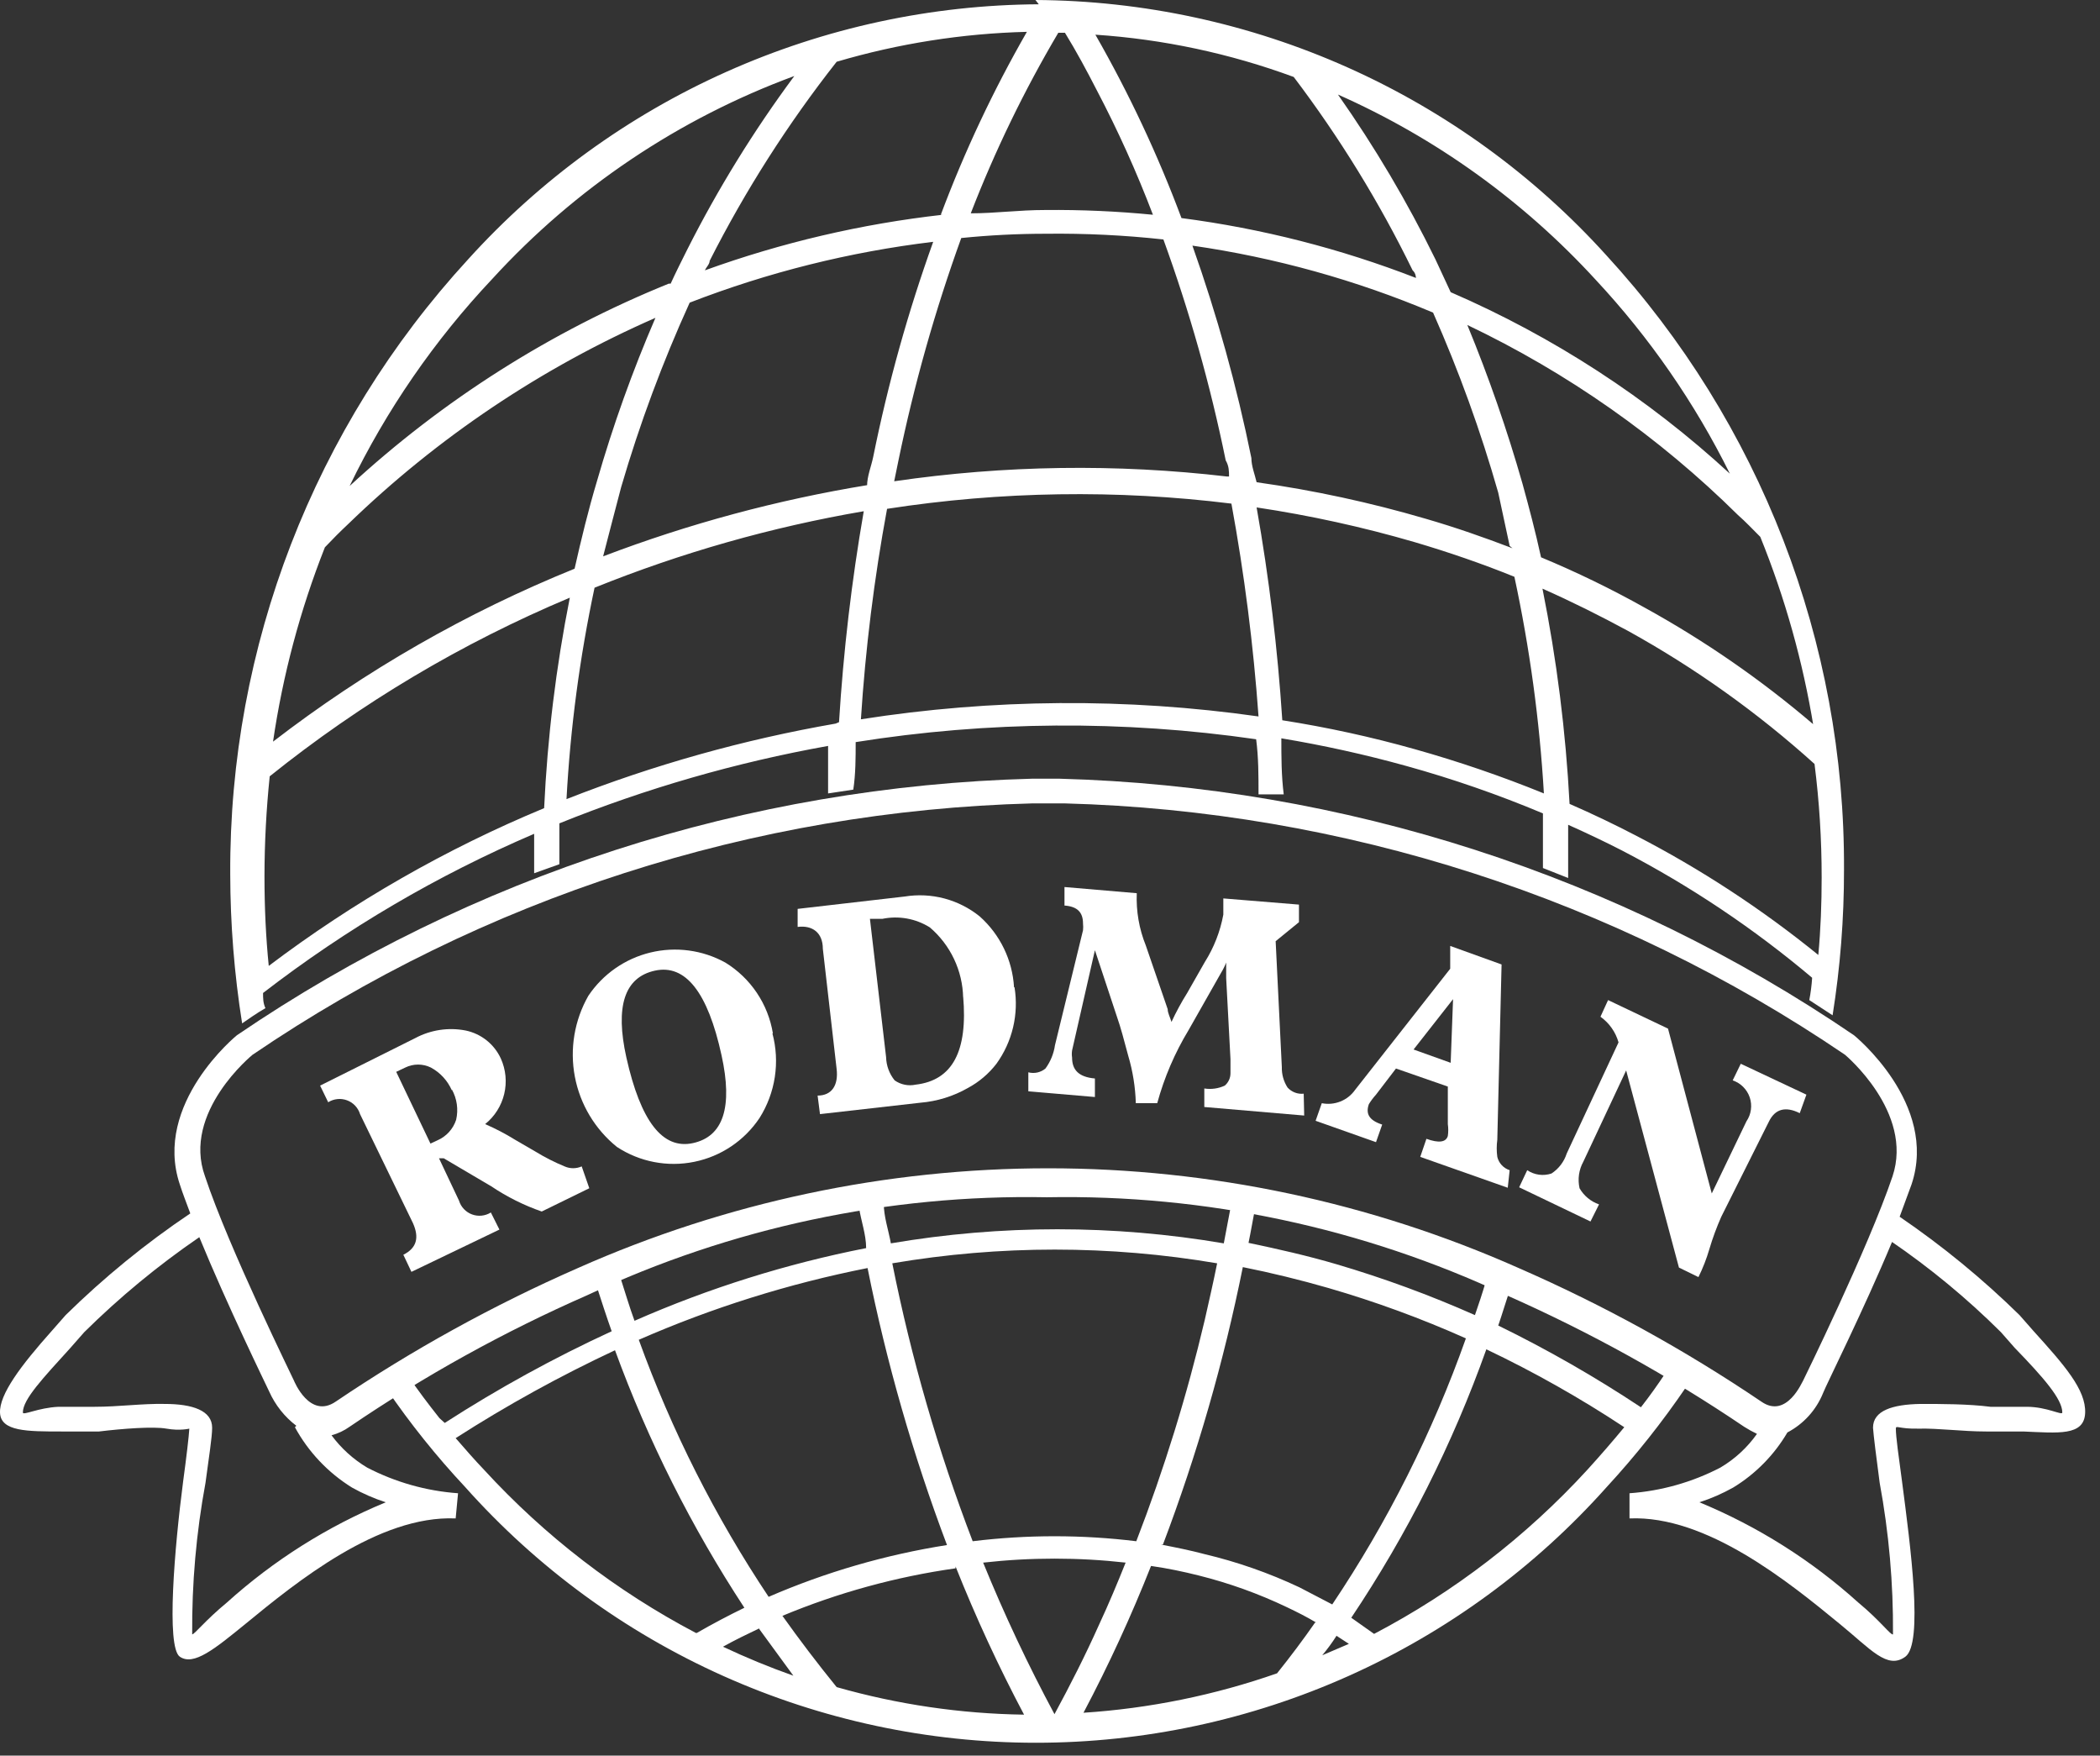 <svg width="134" height="112" viewBox="0 0 134 112" fill="none" xmlns="http://www.w3.org/2000/svg">
<rect x="0" y="0" width="134" height="112" fill="#333333" stroke="none"/>
<path d="M42.794 18.095C43.128 17.367 43.492 16.64 43.857 15.912C45.814 12.038 48.098 8.337 50.685 4.849C43.318 7.564 36.709 12.002 31.413 17.792C27.721 21.706 24.65 26.163 22.309 31.006C28.262 25.512 35.161 21.137 42.673 18.095H42.794ZM60.032 13.7C61.544 9.668 63.381 5.766 65.526 2.031C61.413 2.134 57.331 2.776 53.386 3.94C50.273 7.897 47.559 12.151 45.283 16.64C45.283 16.852 45.071 17.034 44.98 17.246C49.881 15.473 54.974 14.283 60.154 13.7H60.032ZM73.568 13.7C72.534 10.984 71.338 8.332 69.987 5.759C69.35 4.516 68.682 3.273 67.954 2.091H67.529C65.354 5.771 63.487 9.623 61.944 13.609C63.523 13.609 64.98 13.397 66.709 13.397C68.999 13.376 71.289 13.477 73.568 13.7ZM90.351 17.731C90.351 17.731 90.351 17.428 90.139 17.246C88.016 12.898 85.475 8.767 82.552 4.91C78.484 3.41 74.222 2.502 69.896 2.213C72.04 5.958 73.878 9.87 75.389 13.912C80.512 14.579 85.536 15.861 90.351 17.731ZM110.382 30.218C108.144 25.704 105.261 21.538 101.823 17.852C97.214 12.822 91.614 8.797 85.374 6.032C87.722 9.368 89.802 12.885 91.596 16.549L92.567 18.64C99.114 21.473 105.137 25.387 110.382 30.218ZM36.664 36.28C37.089 34.401 37.544 32.522 38.09 30.703C39.111 27.152 40.358 23.669 41.823 20.277C34.554 23.458 27.915 27.913 22.218 33.431C21.702 33.916 21.216 34.401 20.731 34.916C19.154 38.908 18.044 43.067 17.422 47.313C23.306 42.781 29.779 39.07 36.664 36.28ZM55.328 31.006C55.328 30.37 55.602 29.733 55.723 29.127C56.663 24.474 57.941 19.895 59.547 15.427C54.225 16.067 49.005 17.37 44.008 19.307C42.274 23.118 40.813 27.048 39.638 31.067C39.243 32.552 38.849 34.098 38.485 35.492C43.942 33.413 49.595 31.89 55.359 30.946L55.328 31.006ZM78.424 30.4C78.424 30.067 78.424 29.733 78.212 29.37C77.235 24.581 75.906 19.87 74.236 15.276C71.747 15.003 69.243 14.882 66.74 14.912C64.936 14.912 63.133 15.003 61.337 15.185C59.663 19.811 58.325 24.552 57.331 29.37L57.058 30.703C64.096 29.675 71.238 29.573 78.303 30.4H78.424ZM96.33 34.825L95.602 31.431C94.484 27.51 93.095 23.672 91.444 19.943C86.53 17.867 81.368 16.431 76.087 15.67C77.658 20.092 78.916 24.62 79.85 29.218C79.85 29.733 80.063 30.249 80.184 30.764C83.838 31.279 87.449 32.059 90.989 33.098C92.87 33.644 94.691 34.28 96.512 34.977L96.33 34.825ZM115.723 46.373C115.045 42.219 113.905 38.152 112.324 34.25C111.838 33.765 111.383 33.28 110.897 32.855C105.862 27.877 100.024 23.778 93.629 20.732C94.992 24.037 96.168 27.417 97.149 30.855C97.574 32.401 97.969 33.886 98.333 35.553C100.599 36.495 102.808 37.568 104.949 38.766C108.785 40.879 112.395 43.377 115.723 46.222V46.373ZM34.721 51.556C34.931 47.046 35.479 42.557 36.36 38.129C29.477 41.018 23.031 44.854 17.21 49.525C16.991 51.64 16.88 53.764 16.876 55.89C16.876 57.911 16.967 59.82 17.149 61.619C22.556 57.535 28.461 54.153 34.721 51.556ZM53.538 46.07C53.815 41.559 54.342 37.066 55.116 32.613C49.232 33.622 43.474 35.258 37.938 37.493C36.992 41.935 36.393 46.445 36.148 50.98C41.696 48.797 47.451 47.182 53.325 46.161L53.538 46.07ZM80.306 45.706C79.98 41.152 79.402 36.619 78.576 32.128C71.271 31.224 63.877 31.336 56.603 32.461C55.78 36.9 55.223 41.384 54.934 45.888C63.335 44.571 71.886 44.509 80.306 45.706ZM98.515 50.617C98.242 45.968 97.612 41.348 96.633 36.796C94.539 35.947 92.415 35.22 90.26 34.583C86.955 33.62 83.589 32.881 80.184 32.371C80.98 36.863 81.527 41.396 81.823 45.949C84.68 46.396 87.507 47.014 90.29 47.798C93.083 48.583 95.829 49.523 98.515 50.617ZM116.026 60.922C116.178 59.285 116.239 57.648 116.239 55.981C116.241 53.559 116.089 51.14 115.784 48.737C112.156 45.463 108.164 42.616 103.887 40.251C102.096 39.281 100.275 38.372 98.424 37.553C99.334 42.082 99.912 46.671 100.154 51.284C101.611 51.92 103.007 52.587 104.403 53.314C108.528 55.446 112.423 57.995 116.026 60.922ZM28.379 90.776C31.787 88.578 35.346 86.624 39.031 84.927C38.697 83.987 38.394 83.047 38.09 82.108L39.577 81.472C39.881 82.411 40.154 83.351 40.488 84.26C45.229 82.176 50.185 80.621 55.268 79.623C55.268 78.744 54.934 77.865 54.812 77.016L56.391 76.743C56.391 77.622 56.694 78.471 56.846 79.32C63.877 78.121 71.06 78.121 78.09 79.32C78.242 78.562 78.363 77.835 78.515 77.077H79.304H79.456H80.093C79.942 77.804 79.82 78.562 79.668 79.289C81.55 79.683 83.432 80.108 85.283 80.653C88.295 81.54 91.245 82.623 94.115 83.897C94.357 83.199 94.6 82.472 94.812 81.744L95.844 82.199L96.3 82.411C96.057 83.138 95.844 83.866 95.602 84.563C98.748 86.099 101.789 87.841 104.706 89.776C105.253 89.079 105.769 88.352 106.254 87.624C106.74 87.897 107.225 88.17 107.62 88.443C106.082 90.708 104.378 92.856 102.521 94.868C97.946 99.998 92.336 104.104 86.059 106.915C79.782 109.726 72.981 111.179 66.102 111.179C59.223 111.179 52.422 109.726 46.146 106.915C39.869 104.104 34.259 99.998 29.684 94.868C27.858 92.918 26.184 90.83 24.676 88.624L26.042 87.776C26.679 88.715 27.347 89.594 28.045 90.473L28.379 90.776ZM86.224 103.204L87.68 104.234C92.784 101.559 97.384 98.021 101.277 93.777C102.086 92.888 102.875 91.979 103.644 91.049C100.83 89.19 97.889 87.529 94.843 86.079C92.69 92.121 89.795 97.873 86.224 103.204ZM74.084 98.536C75.025 98.718 75.935 98.899 76.846 99.142C78.938 99.636 80.972 100.347 82.916 101.264L85.01 102.355C88.551 97.075 91.416 91.373 93.538 85.382C90.692 84.11 87.761 83.037 84.767 82.169C82.976 81.653 81.125 81.199 79.304 80.835C78.092 86.865 76.387 92.785 74.206 98.536H74.084ZM62.066 98.323C65.533 97.899 69.039 97.899 72.506 98.323C74.285 93.721 75.745 89.002 76.876 84.2C77.149 82.987 77.422 81.805 77.665 80.593C70.805 79.426 63.797 79.426 56.937 80.593C58.145 86.636 59.86 92.567 62.066 98.323ZM49.046 101.87C52.685 100.293 56.509 99.183 60.427 98.566C58.26 92.823 56.564 86.913 55.359 80.895C50.341 81.887 45.446 83.422 40.761 85.472C42.852 91.251 45.634 96.757 49.046 101.87ZM44.464 104.173C45.465 103.597 46.497 103.052 47.498 102.567C44.125 97.425 41.355 91.913 39.243 86.139C35.733 87.78 32.337 89.653 29.076 91.746C29.683 92.444 30.26 93.11 30.898 93.777C34.768 97.992 39.336 101.509 44.403 104.173H44.464ZM48.409 103.901C47.65 104.264 46.892 104.628 46.133 105.052C47.598 105.744 49.097 106.361 50.624 106.901L48.409 103.87V103.901ZM60.973 100.051C57.177 100.588 53.465 101.607 49.926 103.082C51.019 104.618 52.172 106.133 53.386 107.629C57.277 108.738 61.298 109.329 65.344 109.386C63.717 106.315 62.258 103.159 60.973 99.93V100.051ZM71.838 99.688C68.813 99.348 65.759 99.348 62.734 99.688C64.079 102.988 65.599 106.216 67.286 109.356C68.287 107.507 69.259 105.598 70.139 103.628C70.746 102.324 71.292 101.021 71.838 99.657V99.688ZM83.978 103.507C83.371 103.143 82.764 102.84 82.127 102.536C80.318 101.671 78.427 100.991 76.482 100.506C75.511 100.263 74.509 100.051 73.447 99.9C72.183 103.098 70.744 106.225 69.137 109.265C73.35 108.99 77.505 108.143 81.489 106.749C82.339 105.689 83.159 104.598 83.917 103.507H83.978ZM86.072 104.87L85.283 104.355C85.007 104.789 84.703 105.204 84.372 105.598L86.072 104.87ZM66.072 0C72.942 0.037 79.728 1.504 85.999 4.306C92.269 7.108 97.886 11.185 102.491 16.276C112.318 26.972 117.738 40.98 117.665 55.496C117.669 58.602 117.425 61.704 116.937 64.771L115.45 63.801C115.54 63.331 115.601 62.855 115.632 62.377C111.9 59.227 107.828 56.503 103.492 54.254C102.369 53.678 101.216 53.132 100.063 52.617C100.063 53.738 100.063 54.86 100.063 56.012L98.454 55.375C98.454 54.224 98.454 53.041 98.454 51.89C95.608 50.695 92.689 49.682 89.714 48.859C87.096 48.133 84.442 47.547 81.762 47.101C81.762 48.283 81.762 49.465 81.914 50.677H81.125H80.306C80.306 49.495 80.306 48.313 80.154 47.161C71.675 45.935 63.06 45.996 54.6 47.343C54.6 48.343 54.6 49.374 54.448 50.374L52.84 50.617C52.84 49.616 52.84 48.586 52.84 47.586C46.969 48.638 41.223 50.294 35.693 52.526C35.693 53.375 35.693 54.254 35.693 55.133L34.084 55.709C34.084 54.89 34.084 54.042 34.084 53.193C27.912 55.836 22.1 59.248 16.785 63.347C16.785 63.68 16.785 63.983 16.937 64.316C16.3 64.68 15.814 65.044 15.45 65.287C14.95 62.139 14.696 58.956 14.691 55.769C14.619 41.253 20.039 27.245 29.866 16.549C34.471 11.458 40.087 7.381 46.358 4.579C52.629 1.776 59.415 0.31 66.284 0.273L66.072 0Z" fill="white"/>
<path d="M67.195 51.253H65.859C48.083 51.726 30.817 57.291 16.117 67.287C16.117 67.287 11.595 70.954 13.082 75.046C14.6 79.623 18.758 88.048 18.758 88.079C18.758 88.079 19.759 90.564 21.428 89.412C26.309 86.113 31.479 83.262 36.876 80.895C46.325 76.699 56.55 74.531 66.891 74.531C77.232 74.531 87.457 76.699 96.906 80.895C102.315 83.257 107.496 86.108 112.384 89.412C114.023 90.564 115.025 88.079 115.055 88.079C115.055 88.079 119.213 79.623 120.761 75.046C122.126 70.954 117.726 67.287 117.726 67.287C103.014 57.294 85.739 51.729 67.953 51.253H67.195ZM18.909 90.958C18.159 90.387 17.564 89.636 17.179 88.776C16.967 88.322 14.509 83.29 12.718 78.926C10.093 80.723 7.635 82.752 5.374 84.987L4.494 85.988C2.764 87.897 1.459 89.261 1.459 90.11C1.459 90.322 2.43 89.806 3.735 89.746H6.041C7.589 89.746 9.076 89.534 10.503 89.564C12.293 89.564 13.537 89.989 13.537 91.08C13.537 91.686 13.325 92.989 13.113 94.595C12.522 97.784 12.238 101.022 12.263 104.264C12.415 104.264 13.082 103.385 14.478 102.233C17.466 99.538 20.895 97.375 24.615 95.838C23.867 95.597 23.145 95.282 22.46 94.898C20.933 93.952 19.678 92.626 18.818 91.049L18.909 90.958ZM120.73 79.229C118.94 83.533 116.542 88.321 116.33 88.867C115.894 89.949 115.087 90.841 114.053 91.383C113.209 92.822 112.02 94.03 110.594 94.898C109.908 95.282 109.187 95.597 108.439 95.838C112.159 97.375 115.588 99.538 118.575 102.233C119.971 103.385 120.669 104.355 120.791 104.264C120.816 101.022 120.531 97.784 119.941 94.595C119.729 92.989 119.547 91.565 119.516 91.08C119.516 89.989 120.761 89.594 122.551 89.564C123.856 89.564 125.586 89.564 127.012 89.746H129.319C130.624 89.746 131.595 90.322 131.595 90.11C131.595 89.261 130.411 87.897 128.56 85.988L127.68 84.987C125.517 82.836 123.16 80.888 120.639 79.168L120.73 79.229ZM66.618 49.677H67.589C85.716 50.161 103.32 55.843 118.302 66.044C118.302 66.044 123.704 70.409 121.974 75.561L121.216 77.622C123.946 79.484 126.505 81.583 128.864 83.896L129.744 84.897C131.717 87.079 133.113 88.655 133.052 90.14C132.991 91.625 131.322 91.413 129.107 91.322H126.739C125.222 91.322 123.704 91.11 122.43 91.14C121.155 91.17 120.973 90.897 120.973 91.14C120.973 91.655 121.155 92.929 121.367 94.505C121.914 98.687 122.733 104.84 121.58 105.689C120.427 106.537 119.364 105.204 117.392 103.597C114.144 100.93 108.894 96.656 103.978 96.868V95.262C106.001 95.117 107.974 94.56 109.774 93.626C110.697 93.082 111.494 92.348 112.111 91.474C111.829 91.339 111.555 91.187 111.292 91.019C106.494 87.774 101.416 84.964 96.117 82.623C86.953 78.326 76.922 76.19 66.8 76.379C56.677 76.187 46.646 78.323 37.483 82.623C32.177 84.949 27.097 87.76 22.308 91.019C21.96 91.268 21.569 91.453 21.155 91.564C21.769 92.396 22.543 93.097 23.431 93.626C25.232 94.56 27.204 95.117 29.228 95.262L29.076 96.868C24.16 96.656 18.909 100.93 15.662 103.597C13.689 105.204 12.354 106.295 11.474 105.689C10.594 105.082 11.14 98.687 11.686 94.505C11.899 92.929 12.05 91.655 12.081 91.14C12.081 91.14 11.474 91.292 10.624 91.14C9.774 90.989 7.832 91.14 6.314 91.322H3.947C1.732 91.322 0.063 91.322 0.002 90.14C-0.059 88.958 1.337 87.109 3.31 84.897L4.19 83.896C6.635 81.494 9.296 79.323 12.142 77.41C11.899 76.743 11.656 76.137 11.474 75.561C9.744 70.409 15.116 66.044 15.116 66.044C30.107 55.839 47.723 50.157 65.859 49.677H66.8H66.618Z" fill="white"/>
<path d="M28.832 69.56C28.562 68.94 28.092 68.428 27.497 68.105C27.242 67.98 26.962 67.914 26.678 67.914C26.393 67.914 26.113 67.98 25.858 68.105L25.282 68.378L27.467 72.955L27.922 72.743C28.2 72.621 28.449 72.442 28.653 72.217C28.857 71.993 29.011 71.727 29.106 71.439C29.258 70.781 29.161 70.09 28.832 69.5V69.56ZM37.603 75.804L34.568 77.289C33.431 76.894 32.35 76.354 31.351 75.683L28.316 73.894H28.013L29.288 76.592C29.349 76.793 29.455 76.976 29.599 77.129C29.743 77.282 29.92 77.4 30.117 77.473C30.314 77.546 30.524 77.573 30.733 77.552C30.942 77.53 31.143 77.461 31.321 77.35L31.867 78.441L26.253 81.138L25.737 80.047C26.587 79.623 26.769 78.956 26.344 78.016L22.975 71.076C22.914 70.875 22.807 70.691 22.663 70.538C22.52 70.385 22.343 70.268 22.146 70.195C21.949 70.122 21.738 70.094 21.529 70.116C21.321 70.137 21.119 70.206 20.942 70.318L20.426 69.257L26.496 66.226C27.48 65.7 28.616 65.528 29.713 65.741C30.201 65.843 30.659 66.058 31.049 66.368C31.439 66.679 31.75 67.077 31.958 67.529C32.279 68.239 32.354 69.035 32.173 69.792C31.991 70.549 31.564 71.224 30.957 71.712C31.618 71.998 32.257 72.332 32.869 72.712L34.174 73.47C34.765 73.832 35.384 74.146 36.025 74.41C36.197 74.487 36.383 74.526 36.571 74.526C36.76 74.526 36.946 74.487 37.118 74.41L37.603 75.804Z" fill="white"/>
<path d="M46.04 67.317C45.16 63.286 43.733 61.498 41.791 61.922C39.849 62.346 39.242 64.195 39.97 67.469C40.88 71.53 42.277 73.348 44.219 72.924C46.161 72.5 46.768 70.621 46.04 67.317ZM49.287 65.923C49.53 66.83 49.582 67.778 49.441 68.706C49.3 69.634 48.969 70.523 48.468 71.318C47.503 72.766 46.004 73.773 44.297 74.119C42.591 74.466 40.817 74.123 39.363 73.167C37.965 72.037 37.014 70.447 36.68 68.681C36.347 66.916 36.652 65.09 37.542 63.528C38.468 62.145 39.88 61.16 41.498 60.767C43.117 60.374 44.825 60.602 46.283 61.407C47.083 61.898 47.768 62.556 48.292 63.335C48.816 64.114 49.165 64.997 49.318 65.923" fill="white"/>
<path d="M61.458 63.65C61.441 62.794 61.243 61.953 60.876 61.179C60.51 60.406 59.984 59.72 59.334 59.164C58.43 58.597 57.343 58.402 56.299 58.618H55.51L56.541 67.438C56.554 67.98 56.746 68.502 57.088 68.923C57.279 69.058 57.497 69.152 57.727 69.199C57.957 69.246 58.194 69.245 58.423 69.196C60.79 68.923 61.761 67.044 61.458 63.559V63.65ZM64.736 62.983C64.874 63.832 64.843 64.7 64.645 65.537C64.447 66.375 64.086 67.165 63.582 67.863C63.091 68.5 62.47 69.027 61.761 69.408C60.831 69.939 59.795 70.26 58.727 70.348L52.323 71.075L52.171 69.893C53.082 69.893 53.507 69.227 53.385 68.196L52.505 60.528C52.505 59.497 51.837 59.012 50.897 59.133V57.982L57.725 57.194C58.569 57.057 59.432 57.099 60.259 57.318C61.085 57.538 61.856 57.929 62.52 58.467C63.817 59.625 64.603 61.248 64.705 62.983" fill="white"/>
<path d="M83.22 71.166L76.846 70.621V69.439C77.29 69.51 77.744 69.446 78.151 69.257C78.266 69.16 78.358 69.039 78.421 68.903C78.484 68.767 78.516 68.619 78.516 68.469V67.56L78.242 62.407C78.242 61.952 78.242 61.619 78.242 61.407C78.151 61.638 78.039 61.861 77.909 62.073L75.845 65.711C74.964 67.167 74.29 68.737 73.842 70.378H72.476C72.446 69.351 72.283 68.332 71.99 67.347C71.717 66.317 71.505 65.529 71.292 64.923L69.866 60.619L68.409 67.014C68.386 67.165 68.386 67.318 68.409 67.469C68.409 68.257 68.834 68.711 69.866 68.802V69.984L65.617 69.62V68.408C65.805 68.458 66.003 68.462 66.193 68.42C66.383 68.378 66.561 68.291 66.71 68.166C67.031 67.728 67.24 67.218 67.317 66.68L69.107 59.346C69.122 59.205 69.122 59.062 69.107 58.921C69.107 58.224 68.773 57.83 67.924 57.769V56.588L72.537 56.982C72.49 58.121 72.686 59.258 73.113 60.316L74.509 64.377C74.509 64.62 74.661 64.892 74.752 65.195C75.047 64.559 75.381 63.941 75.754 63.347L76.877 61.376C77.461 60.451 77.863 59.422 78.06 58.346V57.315L82.886 57.709V58.831L81.399 60.043L81.793 68.075C81.781 68.536 81.908 68.99 82.157 69.378C82.286 69.521 82.447 69.631 82.626 69.699C82.805 69.768 82.998 69.793 83.189 69.772L83.22 71.166Z" fill="white"/>
<path d="M92.567 67.802L92.719 63.741L90.2 66.953L92.567 67.802ZM96.209 75.773L90.625 73.803L91.019 72.651C91.809 72.934 92.264 72.874 92.385 72.47C92.421 72.218 92.421 71.963 92.385 71.712V69.317L89.077 68.166L87.802 69.833C87.632 70.02 87.48 70.223 87.347 70.439C87.135 71.045 87.347 71.469 88.197 71.742L87.802 72.864L83.948 71.5L84.343 70.378C84.741 70.458 85.154 70.42 85.531 70.269C85.909 70.119 86.234 69.861 86.467 69.529L92.537 61.801V60.346L95.815 61.528L95.542 72.712C95.493 73.074 95.493 73.441 95.542 73.803C95.589 74 95.687 74.182 95.825 74.331C95.963 74.479 96.137 74.59 96.331 74.652L96.209 75.773Z" fill="white"/>
<path d="M114.841 71.015C113.931 70.56 113.263 70.742 112.869 71.56L109.834 77.622C109.537 78.292 109.283 78.981 109.075 79.683C108.895 80.299 108.661 80.897 108.377 81.472L107.133 80.865L103.764 68.287L101.033 74.106C100.747 74.624 100.661 75.227 100.79 75.804C101.067 76.286 101.508 76.652 102.034 76.834L101.488 77.925L96.936 75.743L97.451 74.652C97.676 74.804 97.932 74.902 98.201 74.939C98.469 74.976 98.742 74.95 98.999 74.864C99.46 74.563 99.802 74.114 99.97 73.591L103.278 66.499C103.091 65.838 102.684 65.261 102.125 64.862L102.611 63.801L106.435 65.62L109.227 76.137L111.442 71.53C111.592 71.309 111.689 71.058 111.724 70.794C111.76 70.53 111.735 70.261 111.65 70.008C111.564 69.756 111.422 69.527 111.233 69.339C111.045 69.151 110.815 69.008 110.562 68.923L111.078 67.863L115.266 69.833L114.841 71.015Z" fill="white"/>
</svg>
